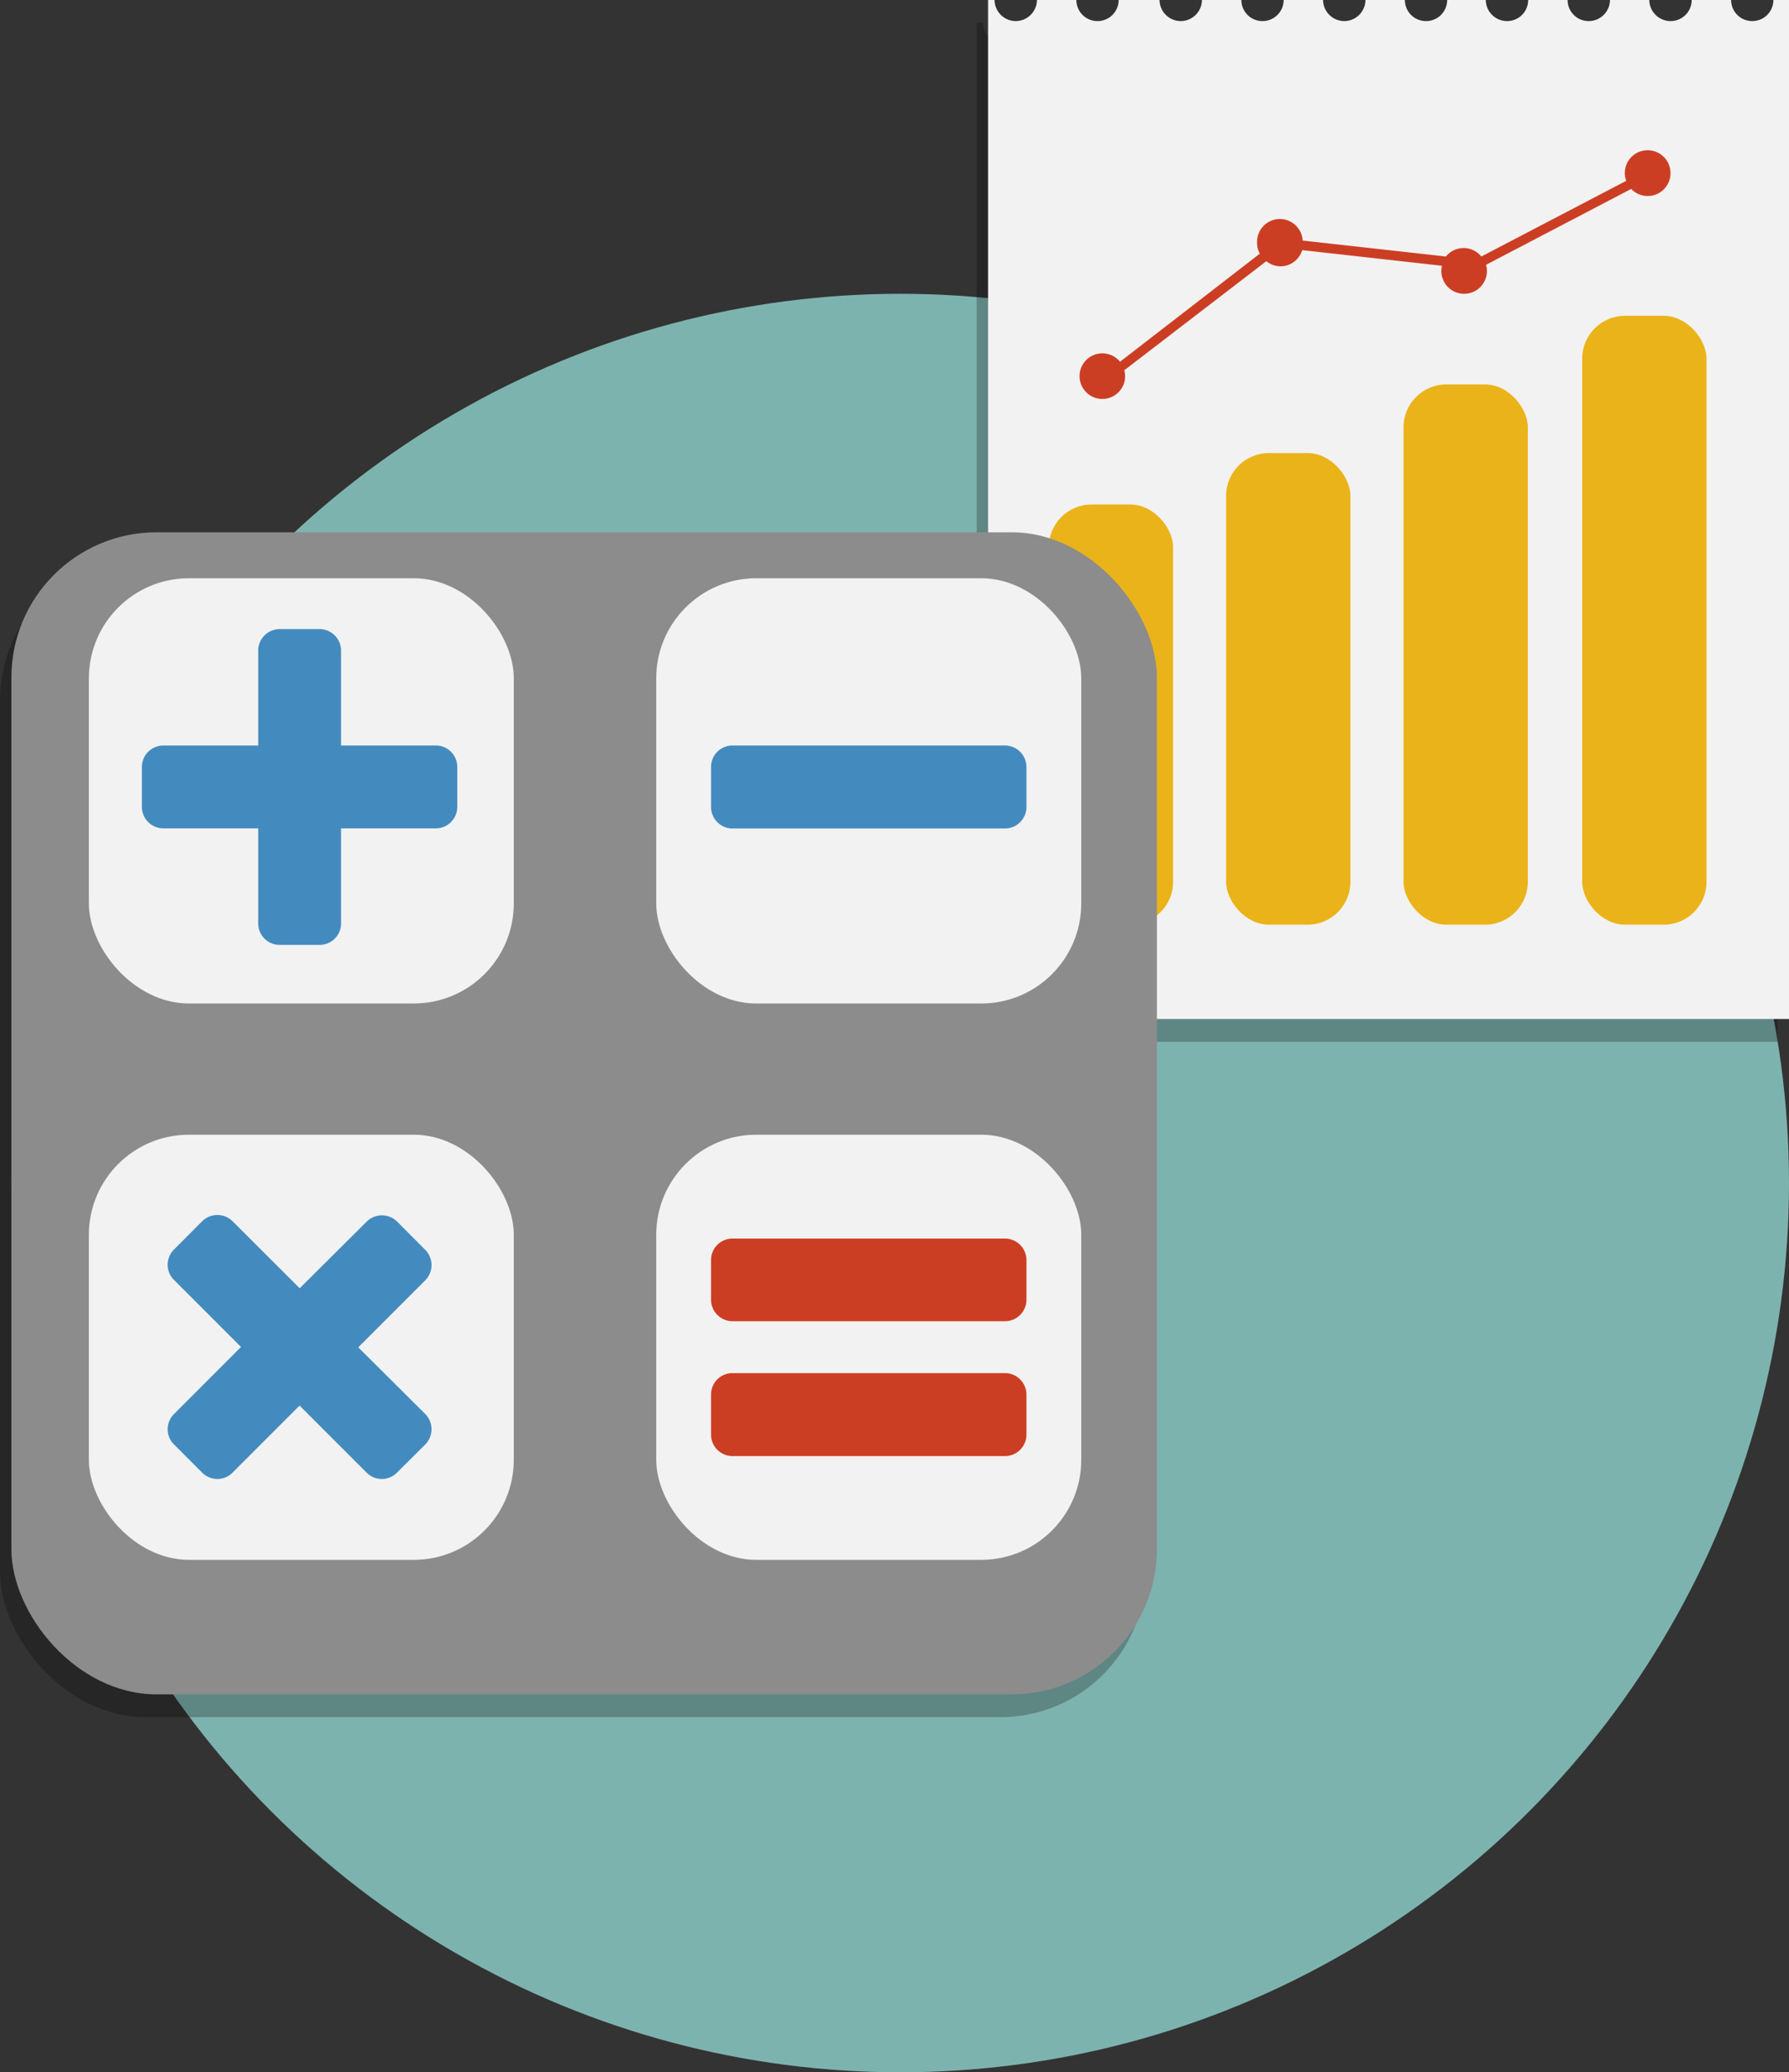 <svg xmlns="http://www.w3.org/2000/svg" viewBox="0 0 157 181.77"><rect x="0" y="0" width="157" height="181.77" fill="#333333" stroke="none"/><defs><style>.cls-1{isolation:isolate;}.cls-2{fill:#7db3ae;}.cls-3{opacity:0.25;mix-blend-mode:multiply;}.cls-4{fill:#f2f2f2;}.cls-5{fill:#cc3e23;}.cls-6{fill:#ebb31a;}.cls-7{fill:#8c8c8c;}.cls-8{fill:#438bbf;}</style></defs><title>Asset 1</title><g class="cls-1"><g id="Layer_2" data-name="Layer 2"><g id="Objects"><circle class="cls-2" cx="79" cy="103.77" r="78"></circle><g class="cls-3"><path d="M154.63,2a1.86,1.86,0,0,1-3.71,0h-3.46a1.86,1.86,0,0,1-3.72,0h-3.45a1.86,1.86,0,0,1-3.72,0h-3.46a1.86,1.86,0,0,1-3.72,0H126a1.86,1.86,0,0,1-3.71,0h-3.46a1.86,1.86,0,0,1-3.72,0h-3.46a1.86,1.86,0,0,1-3.71,0h-3.46a1.86,1.86,0,0,1-3.72,0H97.17a1.86,1.86,0,0,1-3.71,0H90a1.86,1.86,0,0,1-3.72,0h-.57V91.38H156V2Z"></path><path d="M143.59,15.18a2,2,0,0,0-2,2,1.91,1.91,0,0,0,.13.68L129,24.5a2,2,0,0,0-3.11,0l-12.57-1.4a2,2,0,0,0-4,.23,1.94,1.94,0,0,0,.24.92L97.29,33.73A2,2,0,1,0,97.74,35a1.82,1.82,0,0,0-.08-.52l12.47-9.57a2,2,0,0,0,1.25.45,2,2,0,0,0,1.9-1.42l12.26,1.37a2.31,2.31,0,0,0-.05.46,2,2,0,0,0,4,0,1.91,1.91,0,0,0-.08-.54l12.74-6.66a2,2,0,0,0,3.45-1.37A2,2,0,0,0,143.59,15.18Z"></path><rect x="91.04" y="46.25" width="10.91" height="36.86" rx="3.76"></rect><rect x="106.6" y="41.74" width="10.91" height="41.37" rx="3.76"></rect><rect x="122.17" y="35.72" width="10.91" height="47.39" rx="3.76"></rect><rect x="137.85" y="29.7" width="10.91" height="53.41" rx="3.76"></rect><rect y="48.69" width="100.53" height="101.93" rx="12.74"></rect><rect x="56.59" y="101.53" width="37.3" height="37.29" rx="8.78"></rect><path d="M63.28,110.64H87.19a1.89,1.89,0,0,1,1.89,1.89V116a1.89,1.89,0,0,1-1.89,1.89H63.29A1.89,1.89,0,0,1,61.4,116v-3.5A1.88,1.88,0,0,1,63.28,110.64Z"></path><path d="M63.28,122.44H87.19a1.89,1.89,0,0,1,1.89,1.89v3.5a1.89,1.89,0,0,1-1.89,1.89H63.29a1.89,1.89,0,0,1-1.89-1.89v-3.5A1.88,1.88,0,0,1,63.28,122.44Z"></path><rect x="6.8" y="52.72" width="37.29" height="37.3" rx="8.78"></rect><path d="M37.25,67.39H28.93V59.07A1.89,1.89,0,0,0,27,57.18H23.55a1.89,1.89,0,0,0-1.89,1.89v8.32H13.34a1.89,1.89,0,0,0-1.89,1.88v3.5a1.89,1.89,0,0,0,1.89,1.89h8.32V83a1.88,1.88,0,0,0,1.89,1.88H27A1.88,1.88,0,0,0,28.93,83V74.66h8.32a1.89,1.89,0,0,0,1.88-1.89v-3.5A1.88,1.88,0,0,0,37.25,67.39Z"></path><rect x="6.8" y="101.53" width="37.29" height="37.29" rx="8.78"></rect><path d="M30.44,120.18l5.88-5.88a1.9,1.9,0,0,0,0-2.67l-2.47-2.48a1.9,1.9,0,0,0-2.67,0L25.3,115l-5.89-5.88a1.9,1.9,0,0,0-2.67,0l-2.47,2.48a1.88,1.88,0,0,0,0,2.67l5.88,5.88-5.88,5.88a1.88,1.88,0,0,0,0,2.67l2.47,2.47a1.88,1.88,0,0,0,2.67,0l5.88-5.88,5.88,5.88a1.88,1.88,0,0,0,2.67,0l2.48-2.47a1.9,1.9,0,0,0,0-2.67Z"></path><rect x="56.59" y="52.72" width="37.3" height="37.3" rx="8.78"></rect><path d="M63.28,67.39H87.19a1.89,1.89,0,0,1,1.89,1.89v3.5a1.89,1.89,0,0,1-1.89,1.89H63.29a1.89,1.89,0,0,1-1.89-1.89v-3.5A1.88,1.88,0,0,1,63.28,67.39Z"></path></g><path class="cls-4" d="M155.63,0a1.85,1.85,0,0,1-1.85,1.85A1.85,1.85,0,0,1,151.92,0h-3.46a1.85,1.85,0,0,1-1.86,1.85A1.87,1.87,0,0,1,144.74,0h-3.45a1.87,1.87,0,0,1-1.86,1.85A1.85,1.85,0,0,1,137.57,0h-3.46a1.85,1.85,0,0,1-1.86,1.85A1.87,1.87,0,0,1,130.39,0H127a1.85,1.85,0,0,1-1.86,1.85A1.85,1.85,0,0,1,123.29,0h-3.46A1.87,1.87,0,0,1,118,1.85,1.87,1.87,0,0,1,116.11,0h-3.46a1.85,1.85,0,0,1-1.85,1.85A1.85,1.85,0,0,1,108.94,0h-3.46a1.87,1.87,0,0,1-1.86,1.85A1.87,1.87,0,0,1,101.76,0H98.17a1.85,1.85,0,0,1-1.86,1.85A1.85,1.85,0,0,1,94.46,0H91a1.87,1.87,0,0,1-1.86,1.85A1.87,1.87,0,0,1,87.28,0h-.57V89.38H157V0Z"></path><path class="cls-5" d="M144.59,13.18a2,2,0,0,0-2,2,1.91,1.91,0,0,0,.13.68L130,22.5a2,2,0,0,0-3.11,0l-12.57-1.4a2,2,0,0,0-4,.23,1.94,1.94,0,0,0,.24.92L98.29,31.73A2,2,0,1,0,98.74,33a1.82,1.82,0,0,0-.08-.52l12.47-9.57a2,2,0,0,0,1.25.45,2,2,0,0,0,1.9-1.42l12.26,1.37a2.31,2.31,0,0,0-.05.46,2,2,0,0,0,4,0,1.91,1.91,0,0,0-.08-.54l12.74-6.66a2,2,0,0,0,3.45-1.37A2,2,0,0,0,144.59,13.18Z"></path><rect class="cls-6" x="92.04" y="44.25" width="10.91" height="36.86" rx="3.76"></rect><rect class="cls-6" x="107.6" y="39.74" width="10.91" height="41.37" rx="3.76"></rect><rect class="cls-6" x="123.17" y="33.72" width="10.91" height="47.39" rx="3.76"></rect><rect class="cls-6" x="138.85" y="27.7" width="10.91" height="53.41" rx="3.76"></rect><rect class="cls-7" x="1" y="46.69" width="100.53" height="101.93" rx="12.74"></rect><rect class="cls-4" x="57.59" y="99.53" width="37.3" height="37.29" rx="8.78"></rect><path class="cls-5" d="M64.28,108.64H88.19a1.89,1.89,0,0,1,1.89,1.89V114a1.89,1.89,0,0,1-1.89,1.89H64.29A1.89,1.89,0,0,1,62.4,114v-3.5A1.88,1.88,0,0,1,64.28,108.64Z"></path><path class="cls-5" d="M64.28,120.44H88.19a1.89,1.89,0,0,1,1.89,1.89v3.5a1.89,1.89,0,0,1-1.89,1.89H64.29a1.89,1.89,0,0,1-1.89-1.89v-3.5A1.88,1.88,0,0,1,64.28,120.44Z"></path><rect class="cls-4" x="7.8" y="50.72" width="37.29" height="37.3" rx="8.78"></rect><path class="cls-8" d="M38.25,65.39H29.93V57.07A1.89,1.89,0,0,0,28,55.18H24.55a1.89,1.89,0,0,0-1.89,1.89v8.32H14.34a1.89,1.89,0,0,0-1.89,1.88v3.5a1.89,1.89,0,0,0,1.89,1.89h8.32V81a1.88,1.88,0,0,0,1.89,1.88H28A1.88,1.88,0,0,0,29.93,81V72.66h8.32a1.89,1.89,0,0,0,1.88-1.89v-3.5A1.88,1.88,0,0,0,38.25,65.39Z"></path><rect class="cls-4" x="7.8" y="99.53" width="37.29" height="37.29" rx="8.78"></rect><path class="cls-8" d="M31.44,118.18l5.88-5.88a1.9,1.9,0,0,0,0-2.67l-2.47-2.48a1.9,1.9,0,0,0-2.67,0L26.3,113l-5.89-5.88a1.9,1.9,0,0,0-2.67,0l-2.47,2.48a1.88,1.88,0,0,0,0,2.67l5.88,5.88-5.88,5.88a1.88,1.88,0,0,0,0,2.67l2.47,2.47a1.88,1.88,0,0,0,2.67,0l5.88-5.88,5.88,5.88a1.88,1.88,0,0,0,2.67,0l2.48-2.47a1.9,1.9,0,0,0,0-2.67Z"></path><rect class="cls-4" x="57.59" y="50.72" width="37.3" height="37.3" rx="8.78"></rect><path class="cls-8" d="M64.28,65.39H88.19a1.89,1.89,0,0,1,1.89,1.89v3.5a1.89,1.89,0,0,1-1.89,1.89H64.29a1.89,1.89,0,0,1-1.89-1.89v-3.5A1.88,1.88,0,0,1,64.28,65.39Z"></path></g></g></g></svg>